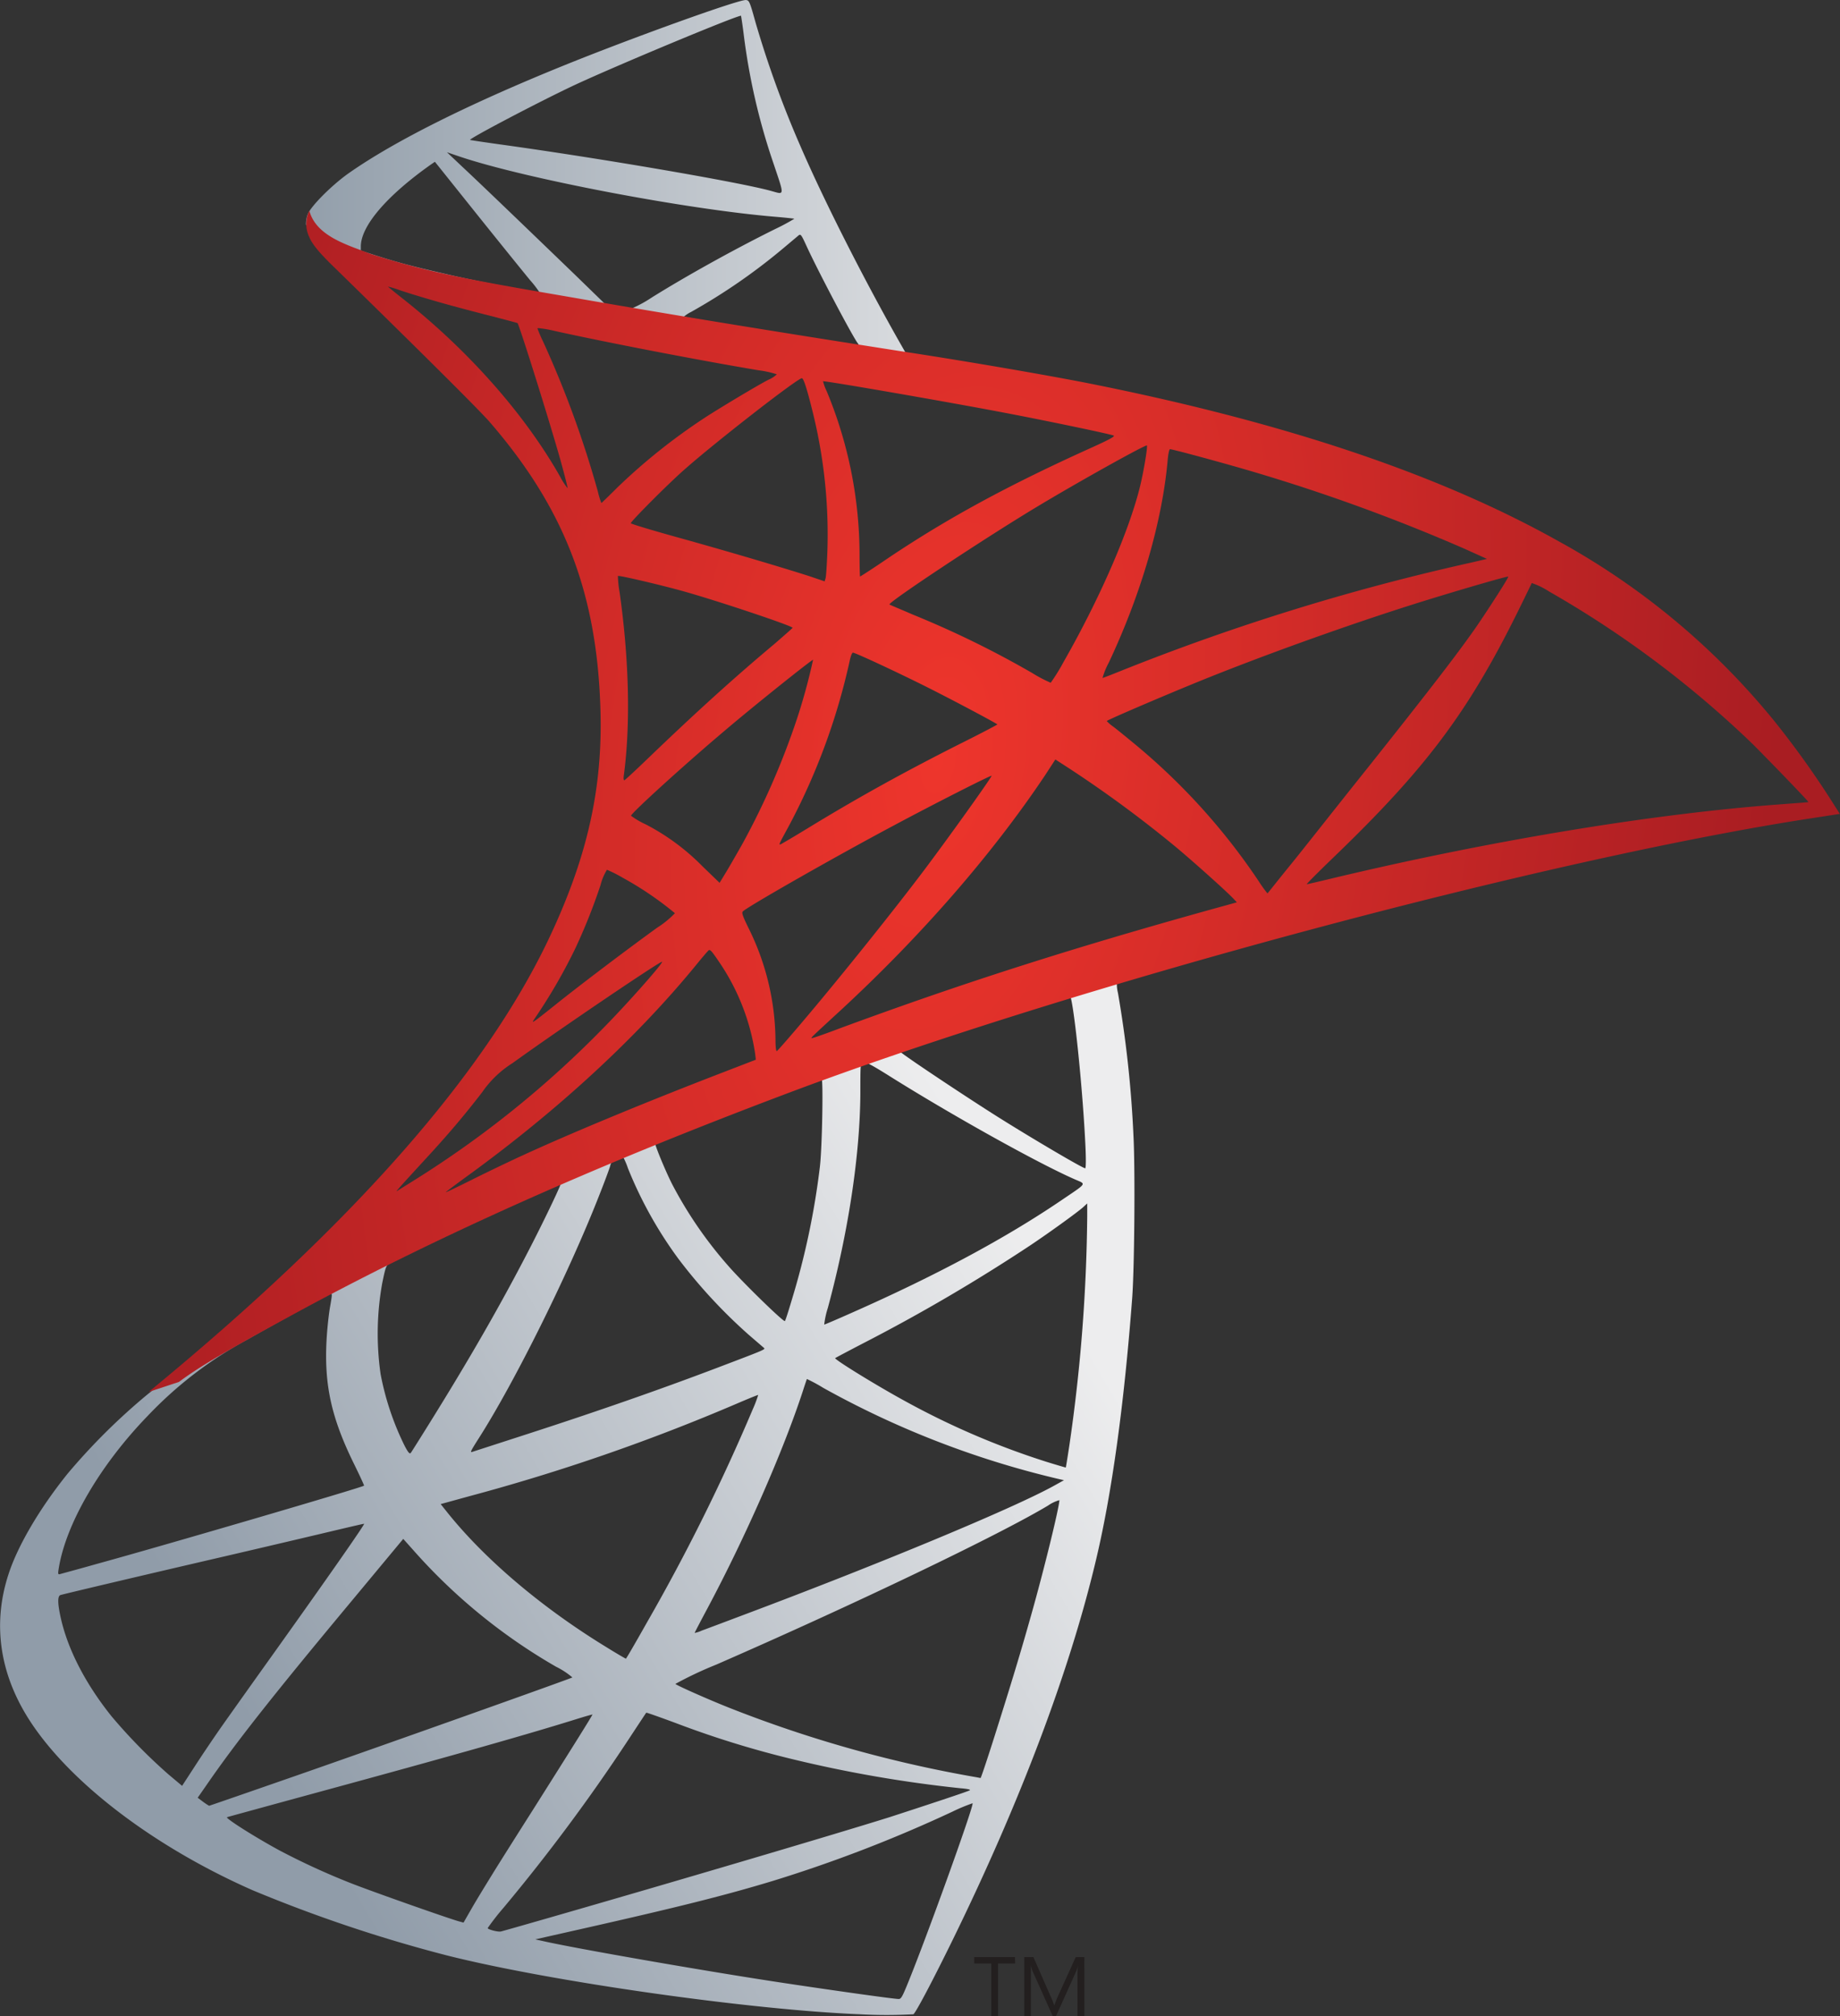 <svg id="svg3614" xmlns="http://www.w3.org/2000/svg" xmlns:xlink="http://www.w3.org/1999/xlink" viewBox="0 0 343.64 376.36"><rect x="0" y="0" width="343.64" height="376.36" fill="#333333" stroke="none"/><defs><style>.cls-1{fill:url(#linear-gradient);}.cls-2{fill:url(#linear-gradient-2);}.cls-3{fill:url(#radial-gradient);}.cls-4{fill:#231f1f;}</style><linearGradient id="linear-gradient" x1="-367.98" y1="614.93" x2="19.7" y2="844.01" gradientTransform="matrix(0.38, 0, 0, -0.38, 446.55, 578.06)" gradientUnits="userSpaceOnUse"><stop offset="0" stop-color="#909ca9"/><stop offset="1" stop-color="#ededee"/></linearGradient><linearGradient id="linear-gradient-2" x1="-366.67" y1="1410.49" x2="-54.73" y2="1410.49" gradientTransform="matrix(0.38, 0, 0, -0.38, 446.55, 578.06)" gradientUnits="userSpaceOnUse"><stop offset="0" stop-color="#939fab"/><stop offset="1" stop-color="#dcdee1"/></linearGradient><radialGradient id="radial-gradient" cx="-1452.61" cy="855.73" r="414.16" gradientTransform="matrix(-0.37, -0.06, -0.11, 0.73, -18.56, -565.5)" gradientUnits="userSpaceOnUse"><stop offset="0" stop-color="#ee352c"/><stop offset="1" stop-color="#a91d22"/></radialGradient></defs><g id="layer1-2"><path id="path3639" class="cls-1" d="M466.54,180.23,391.2,204.8l-65.5,28.94-18.35,4.85q-7,6.63-14.85,13.48c-5.78,5-11.21,9.59-15.35,12.88a117,117,0,0,0-14.94,14.82c-5.2,6.47-9.27,13.38-11,18.69-3.15,9.56-1.61,19.24,4.46,28.17,7.75,11.41,23.19,23,41.14,30.9A269,269,0,0,0,333,369.67c19.31,4.88,56.64,10.18,77.19,11a89.87,89.87,0,0,0,10,0c.45-.3,3.65-6.36,7.36-13.94,12.63-25.81,21.77-50,26.69-70.66,3-12.51,5.3-29.2,6.8-49,.43-5.54.58-24,.25-30.3A210.47,210.47,0,0,0,458.39,190a6.88,6.88,0,0,1-.18-2.34c.21-.18.93-.41,10.18-3.1l-1.85-4.33Zm-17.21,10.11c.68,0,2.5,17.46,3,28.54.1,2.35.08,3.86-.06,3.86-.45,0-9.64-5.4-16.17-9.5-5.69-3.58-16.5-10.76-18.21-12.11-.55-.42-.49-.44,4.17-2,7.92-2.72,26.7-8.74,27.3-8.74Zm-38.39,12.59c.49,0,1.82.73,4.95,2.7,11.75,7.36,27.66,16.21,34.48,19.19,2.12.93,2.36.57-2.51,3.87-10.38,7.05-23.29,14-39.13,21-2.76,1.23-5.1,2.23-5.2,2.23a16.37,16.37,0,0,1,.68-3.12c3.84-14.2,6-28.53,6.07-40,0-5.69,0-5.72.57-5.86Zm-7.9,3c.34.34.1,13.08-.32,16.55a142.9,142.9,0,0,1-5.23,24.78c-.62,2.1-1.2,3.9-1.3,4-.22.26-8-7.33-10.6-10.33a76.91,76.91,0,0,1-10.48-15.26c-1.29-2.55-3.36-7.59-3.17-7.73.88-.63,30.89-12.24,31.1-12Zm-37.21,14.67a.2.2,0,0,1,.16.06,13.22,13.22,0,0,1,.88,2.06,76.56,76.56,0,0,0,9.44,16.93,97.66,97.66,0,0,0,13.13,14.18l2.8,2.41c.36.32.48.26-8.81,3.79-10.76,4.08-22.49,8.17-35.95,12.52l-9.64,3.12c-.51.19-.35-.12,1.14-2.47,6.69-10.44,16.83-30.86,22.49-45.31,1-2.51,1.92-5,2.09-5.58a1.85,1.85,0,0,1,1.26-1.45,2.38,2.38,0,0,1,1-.26Zm-11.4,4.7c.15.14-2.74,6.23-5.58,11.78-5.51,10.74-11.58,21.32-19.65,34.23-1.39,2.23-2.67,4.26-2.85,4.52s-.4.27-1.28-1.48a52.06,52.06,0,0,1-4.39-13.19,53.27,53.27,0,0,1,.31-17c.74-3.56.71-3.48,2.39-4.34C330.62,236.16,354.19,225.12,354.43,225.32Zm98.22,4v2.42a314.36,314.36,0,0,1-3.34,42.79c-.34,2.23-.64,4.07-.66,4.09s-1.63-.45-3.57-1.05a146.78,146.78,0,0,1-26.18-11.2c-5.53-3-13.54-7.95-13.32-8.17.06-.06,2.42-1.31,5.25-2.78A330.35,330.35,0,0,0,442,237.14c3.49-2.33,8.7-6.09,9.86-7.11ZM311.42,246.15c.24,0,.18.43-.19,2.53-.25,1.46-.54,4.21-.64,6.11-.46,8.33.89,14.47,5,22.88,1.15,2.34,2.05,4.28,2,4.32-.41.35-38.08,11.37-49.92,14.61-3.51,1-6.57,1.81-6.82,1.89-.41.12-.45,0-.3-.93,1.3-8.36,7.67-19.32,16.57-28.53a74.36,74.36,0,0,1,18.72-14.35c5.79-3.3,14.77-8.25,15.43-8.5l.12,0Zm88.84,15.91a30.2,30.2,0,0,1,3.09,1.67A170.37,170.37,0,0,0,447,280.67l1.31.3-1.8,1c-7.56,4.2-32.46,14.55-57.89,24.09-3.71,1.4-7.33,2.76-8,3a4.85,4.85,0,0,1-1.29.42c0-.06,1.05-2.07,2.34-4.48,7.13-13.35,14.26-29.57,17.92-40.82.37-1.15.7-2.12.74-2.16Zm-9.06,3a22.42,22.42,0,0,1-1,2.64,367.15,367.15,0,0,1-19.76,39.8c-2.11,3.74-3.88,6.8-3.95,6.79s-1.79-1-3.81-2.26c-12.08-7.4-22.77-16.5-29.78-25.35l-1-1.25,5.2-1.43a369.74,369.74,0,0,0,50-17.28c2.22-.95,4.06-1.7,4.1-1.66Zm56.25,19.63a.05.05,0,0,1,0,0c0,1.27-2.87,13-5.27,21.46-2,7.11-3.69,12.68-6.81,22.53-1.38,4.36-2.57,7.91-2.64,7.89l-.73-.14a234.47,234.47,0,0,1-46.27-13c-4-1.59-9.71-4.13-10-4.43a70.23,70.23,0,0,1,7.61-3.59c25.93-11.31,52.79-24.19,62-29.71a7,7,0,0,1,2.1-1ZM317.6,289.11c.14.13-7.12,10.51-17.25,24.69-3.52,4.92-7.65,10.73-9.18,12.9s-3.85,5.61-5.16,7.64l-2.4,3.69-2.55-2.14a101,101,0,0,1-10.6-10.81c-4.89-6.09-8.2-12.51-9.51-18.4-.61-2.72-.62-4.1-.05-4.27.83-.25,16-3.83,30.3-7.14,7.93-1.84,17.09-4,20.37-4.78s6-1.41,6-1.38Zm7.29,2.79,1.83,2.05a106.23,106.23,0,0,0,26.73,21.84,14.63,14.63,0,0,1,3.05,2c-.42.26-35.2,12.63-51.28,18.23-9.08,3.16-16.53,5.74-16.57,5.73a12.28,12.28,0,0,1-1.13-.75l-1-.75,1.65-2.37c5.33-7.73,12-16.23,26.71-33.89l10.06-12.1Zm45.45,32.48c0-.05,2.58.85,5.66,2a180.43,180.43,0,0,0,21.11,6.55A239,239,0,0,0,429,338.48c1.28.1,1.92.25,1.72.38-.38.24-8.77,3-14.93,5-9.78,3.07-39.68,11.91-64.06,18.92-4.52,1.3-8.39,2.4-8.59,2.44-.55.12-2.46-.38-2.46-.64a47,47,0,0,1,3-3.84,343.31,343.31,0,0,0,23.13-31.1c1.86-2.83,3.42-5.19,3.46-5.24Zm-10.07.28c.07.08-4,6.55-11.07,17.74-3,4.72-6.4,10.1-7.57,12s-2.87,4.66-3.79,6.25l-1.67,2.91-.84-.23c-2-.55-16.44-5.64-20.25-7.15a134.12,134.12,0,0,1-13.25-6.08c-4.53-2.45-10.27-6.08-9.82-6.22.13-.05,7.92-2.18,17.3-4.74,25-6.8,38.77-10.71,47.82-13.53,1.69-.53,3.1-.93,3.14-.9Zm70.88,16.63c.06,0,.08,0,.09,0,.23.59-9,26.18-12.38,34.29-.76,1.82-1,2.26-1.43,2.24-1,0-14.36-1.91-22.46-3.14-14.2-2.16-38-6.31-44-7.68l-1.4-.31,8.51-1.92c18.24-4.11,27-6.31,35.88-9a259.7,259.7,0,0,0,33.51-12.92,33.69,33.69,0,0,1,3.65-1.53Z" transform="translate(-249.6 -4.64)"/><path id="path3667" class="cls-2" d="M388.9,4.65c-1.26-.15-21.49,7.13-34.48,12.41-17.6,7.15-31.27,14-39.7,19.92-3.14,2.21-7.09,6.17-7.66,7.69a5.37,5.37,0,0,0-.32,1.92l7.65,7.22,18.14,5.79,43.23,7.72,49.42,8.5.5-4.24-.44-.08-6.51-1-1.32-2.32C410.69,56.31,403.27,41.64,399,31.72a192.26,192.26,0,0,1-8.31-22.95c-1.06-3.81-1.17-4.06-1.75-4.12Zm-1,2.93H388s.27,1.63.5,3.52a119.5,119.5,0,0,0,5.54,24c2.1,6.26,2.13,5.89-.37,5.2-5.81-1.63-31.85-6.1-50.68-8.7-3-.42-5.56-.8-5.6-.84-.24-.24,13.58-7.48,19.71-10.33C365,16.77,386.38,7.86,387.94,7.58ZM333.07,33.06l2.2.75c12.1,4.12,42.4,9.91,59.15,11.3,1.89.16,3.48.33,3.53.37a39.17,39.17,0,0,1-3.56,1.91c-8.08,4-17,9-23.13,12.83a22.56,22.56,0,0,1-3.68,2c-.22,0-1.41-.21-2.66-.42l-2.28-.37-5.71-5.55C346.88,46.19,339.05,38.67,336,35.83Zm-2.24,1.79,8,10c4.41,5.5,8.82,10.95,9.8,12.13a19.47,19.47,0,0,1,1.7,2.2c-.23.17-11.61-2-17.64-3.43-6.19-1.42-8.75-2.1-12.58-3.32l-3.12-1v-.78c0-3.84,4.88-9.5,13.09-15.3l.73-.5ZM399,48.47c.24,0,.5.51,1.21,2.06,1.94,4.26,8,15.79,9.45,18,.48.73,1.24.78-6.78-.51-19.29-3.12-25.53-4.16-25.53-4.28a6,6,0,0,1,1.29-.85,111.67,111.67,0,0,0,17.36-12l2.74-2.3a.41.41,0,0,1,.26-.12Z" transform="translate(-249.6 -4.64)"/><path id="path2851" class="cls-3" d="M307.4,43.9a5.66,5.66,0,0,0-.07,4.93c.73,1.83,2.92,4,5.34,6.34,0,0,25.3,24.69,28.4,28.27,14,16.18,20.12,32.11,20.68,54.11.36,14.11-2.36,26.52-9,40.94-11.85,25.85-36.82,54.35-75.38,86l5.66-1.87c3.63-2.72,8.57-5.63,20.23-12,26.84-14.68,57-28.18,94-42.1,53.27-20,140.89-43.5,190.75-51.14l5.2-.8-.8-1.25A169.65,169.65,0,0,0,581,139.28a136.58,136.58,0,0,0-40.39-33.64c-22.29-12.48-51.2-22.18-87.75-29.45-6.91-1.37-22-4-34.35-5.88C392.44,66.24,375.62,63.5,357,60.26c-6.66-1.15-16.61-2.82-23.21-4.25a148.75,148.75,0,0,1-15.06-4c-4.2-1.65-10.11-3.25-11.37-8.07Zm14.67,14.24a18,18,0,0,1,2.14.66c2.14.72,5,1.57,8.24,2.49,2.29.64,4.82,1.31,7.5,2,3.43.87,6.26,1.63,6.3,1.67.37.42,6.12,18.78,8.09,25.82.74,2.69,1.31,4.93,1.26,5a13.31,13.31,0,0,1-1.41-2.19C347.54,81.87,337,70,324.82,60.39,323.3,59.2,322.07,58.19,322.07,58.14Zm28,7.75a20.74,20.74,0,0,1,3.06.52c9.7,2.15,27,5.49,38.16,7.36a18.06,18.06,0,0,1,3.39.75,5.07,5.07,0,0,1-1.54,1c-1.87.94-9.43,5.47-12,7.16a112,112,0,0,0-16.14,12.87c-1.66,1.65-3.05,3-3.09,3a14.84,14.84,0,0,1-.65-2.14,189.83,189.83,0,0,0-10.17-27.87,28,28,0,0,1-1.12-2.6s0,0,.06,0Zm49.32,9.37c.32.11.93,2,2,6.33a95,95,0,0,1,2.73,26.06c-.09,2.38-.24,4.6-.33,4.92l-.18.6-2.95-1c-6.06-1.93-16-4.85-24.47-7.2-4.83-1.34-8.78-2.53-8.78-2.65,0-.35,7-7.39,10.07-10.07,5.78-5.11,21.33-17.21,21.89-17Zm3.92.56c.17-.16,23.56,3.89,34.19,5.93,7.93,1.51,19.39,3.91,20.08,4.2.34.14-.85.79-4.66,2.5-15,6.79-26.21,12.85-37.29,20.27-2.92,2-5.35,3.55-5.4,3.55s-.09-1.63-.1-3.62a79.83,79.83,0,0,0-6.12-30.94,9.8,9.8,0,0,1-.7-1.89Zm60.48,12c.18.18-.59,4.79-1.25,7.52-2.07,8.48-7.56,21.06-14.32,32.9a35.86,35.86,0,0,1-2.39,3.86,25.88,25.88,0,0,1-3.42-1.8,180.33,180.33,0,0,0-22.34-10.93c-2.29-1-4.25-1.79-4.35-1.88-.37-.35,17.91-12.46,27.61-18.28C451.13,94.52,463.61,87.57,463.83,87.79Zm4.33.68c.52,0,10.9,2.82,16.26,4.43a340.63,340.63,0,0,1,38.77,14.17l4.16,1.88-2.93.68a423.71,423.71,0,0,0-65.63,20.3c-1.68.68-3.14,1.24-3.24,1.24a14.34,14.34,0,0,1,1.18-2.88c6.07-12.9,10-26.44,11-37.93.09-1,.28-1.89.42-1.89ZM365,112.17c.16-.17,8.06,1.68,12.37,2.89,6.47,1.82,20.24,6.43,20.25,6.78,0,.07-1.52,1.39-3.37,3-7.45,6.23-14.63,12.74-23.24,21-2.55,2.46-4.71,4.47-4.82,4.47s-.16-.36-.1-.8c1.3-9.57,1-21.85-.78-34.35a19.74,19.74,0,0,1-.31-3Zm166.27.15c.12.12-3.66,6-6,9.4-3.43,4.92-8.41,11.38-19.75,25.65-6,7.49-12.68,16-15,18.84s-4.16,5.21-4.21,5.21a23,23,0,0,1-1.63-2.27,119,119,0,0,0-23-25.48c-1.69-1.4-3.59-2.95-4.23-3.42a7,7,0,0,1-1.15-1c0-.16,9.66-4.31,17-7.31,12.85-5.23,30.41-11.49,43.55-15.51,6.92-2.13,14.28-4.24,14.39-4.14Zm4.36,1.15a13.89,13.89,0,0,1,3.24,1.57A191.89,191.89,0,0,1,577,143.61c3,3,10.45,10.7,10.34,10.76s-2.59.22-5.69.46c-24,1.8-54.64,6.9-84.15,14-2,.48-3.74.88-3.85.88s2.08-2.2,4.87-4.89c17.34-16.66,25.24-27.18,34.55-46,1.38-2.8,2.56-5.22,2.61-5.36s0,0,0,0Zm-126.74,13c.8.18,8.19,3.62,13.77,6.41,5.1,2.56,12.83,6.67,13.21,7,0,.05-2.67,1.47-6.05,3.16-10.7,5.36-19.87,10.41-29.43,16.26-2.73,1.66-5,3-5.09,3-.24,0-.15-.2,1.38-3A120.3,120.3,0,0,0,408.29,128c.21-1,.47-1.57.64-1.53Zm-7.44,1.34a110.25,110.25,0,0,1-3,11,142.08,142.08,0,0,1-10.06,23.12c-.89,1.6-2.25,3.95-3,5.22l-1.4,2.3-3.2-3.09a41.9,41.9,0,0,0-10.59-7.82,15.19,15.19,0,0,1-2.75-1.61c0-.46,9.71-9.3,17.21-15.64C390.05,136.69,401.35,127.65,401.49,127.79Zm45.25,18.61,2.78,1.8a223.29,223.29,0,0,1,19.66,14.49c3.22,2.68,9.49,8.29,10.77,9.65l.69.73L476,174.36C450,181.59,429.8,188,406.29,196.67c-2.61,1-4.86,1.76-5,1.76-.32,0-.64.29,5.22-5.1,15-13.84,28.32-29.09,38.25-43.93Zm-11.89,3c.14.14-7.71,11.12-12.37,17.33-5.57,7.42-15.51,19.82-22.34,27.9-2.85,3.38-5.3,6.18-5.43,6.22s-.24-.77-.24-2.08a47.73,47.73,0,0,0-4.84-20.5c-1.3-2.63-1.52-3.27-1.25-3.51,1.07-1,17.66-10.44,28.12-16,7.18-3.85,18.21-9.46,18.35-9.32ZM362.93,167a24.92,24.92,0,0,1,2.95,1.49,62.1,62.1,0,0,1,9.77,6.63,17.8,17.8,0,0,1-3.31,2.7c-5.4,3.9-13.61,10.1-18.37,13.88-5,4-5.19,4.12-4.63,3.26A102.76,102.76,0,0,0,357,181.79a108.42,108.42,0,0,0,4.75-11.9,10.28,10.28,0,0,1,1.21-2.89Zm19.16,15c.26,0,.63.45,2.17,2.75a41.3,41.3,0,0,1,6.37,16.59l.13,1.13-7.78,3c-14,5.42-26.82,10.76-35.51,14.74-2.43,1.11-6.72,3.16-9.52,4.56s-5.09,2.5-5.09,2.44,1.76-1.38,3.91-2.94c17.05-12.37,31.74-25.92,42.82-39.46,1.18-1.45,2.26-2.71,2.39-2.79a.25.25,0,0,1,.11,0Zm-8.84,2.19c.22.23-6.29,7.6-10.68,12.07a189.75,189.75,0,0,1-35.35,28.55c-1.69,1.08-3.23,2-3.44,2.16-.37.22.12-.34,6.05-6.79,3.73-4.07,6.58-7.44,9.83-11.65a19.43,19.43,0,0,1,5.67-5.43c8.42-6.08,27.69-19.13,27.92-18.91Z" transform="translate(-249.6 -4.64)"/></g><g id="g3525"><path id="path168" class="cls-4" d="M439.19,371.19H436V381h-1.28v-9.81h-3.17V370h7.61" transform="translate(-249.6 -4.64)"/><path id="path170" class="cls-4" d="M452.12,381h-1.29v-7.37c0-.57,0-1.29.11-2.12h0a6.73,6.73,0,0,1-.32,1.06L446.83,381h-.63l-3.75-8.37a6.53,6.53,0,0,1-.32-1.12h0c0,.43,0,1.15,0,2.14V381h-1.24V370h1.71l3.36,7.66a7.85,7.85,0,0,1,.5,1.31h.06c.22-.6.39-1.05.52-1.35L450.5,370h1.61" transform="translate(-249.6 -4.64)"/></g></svg>